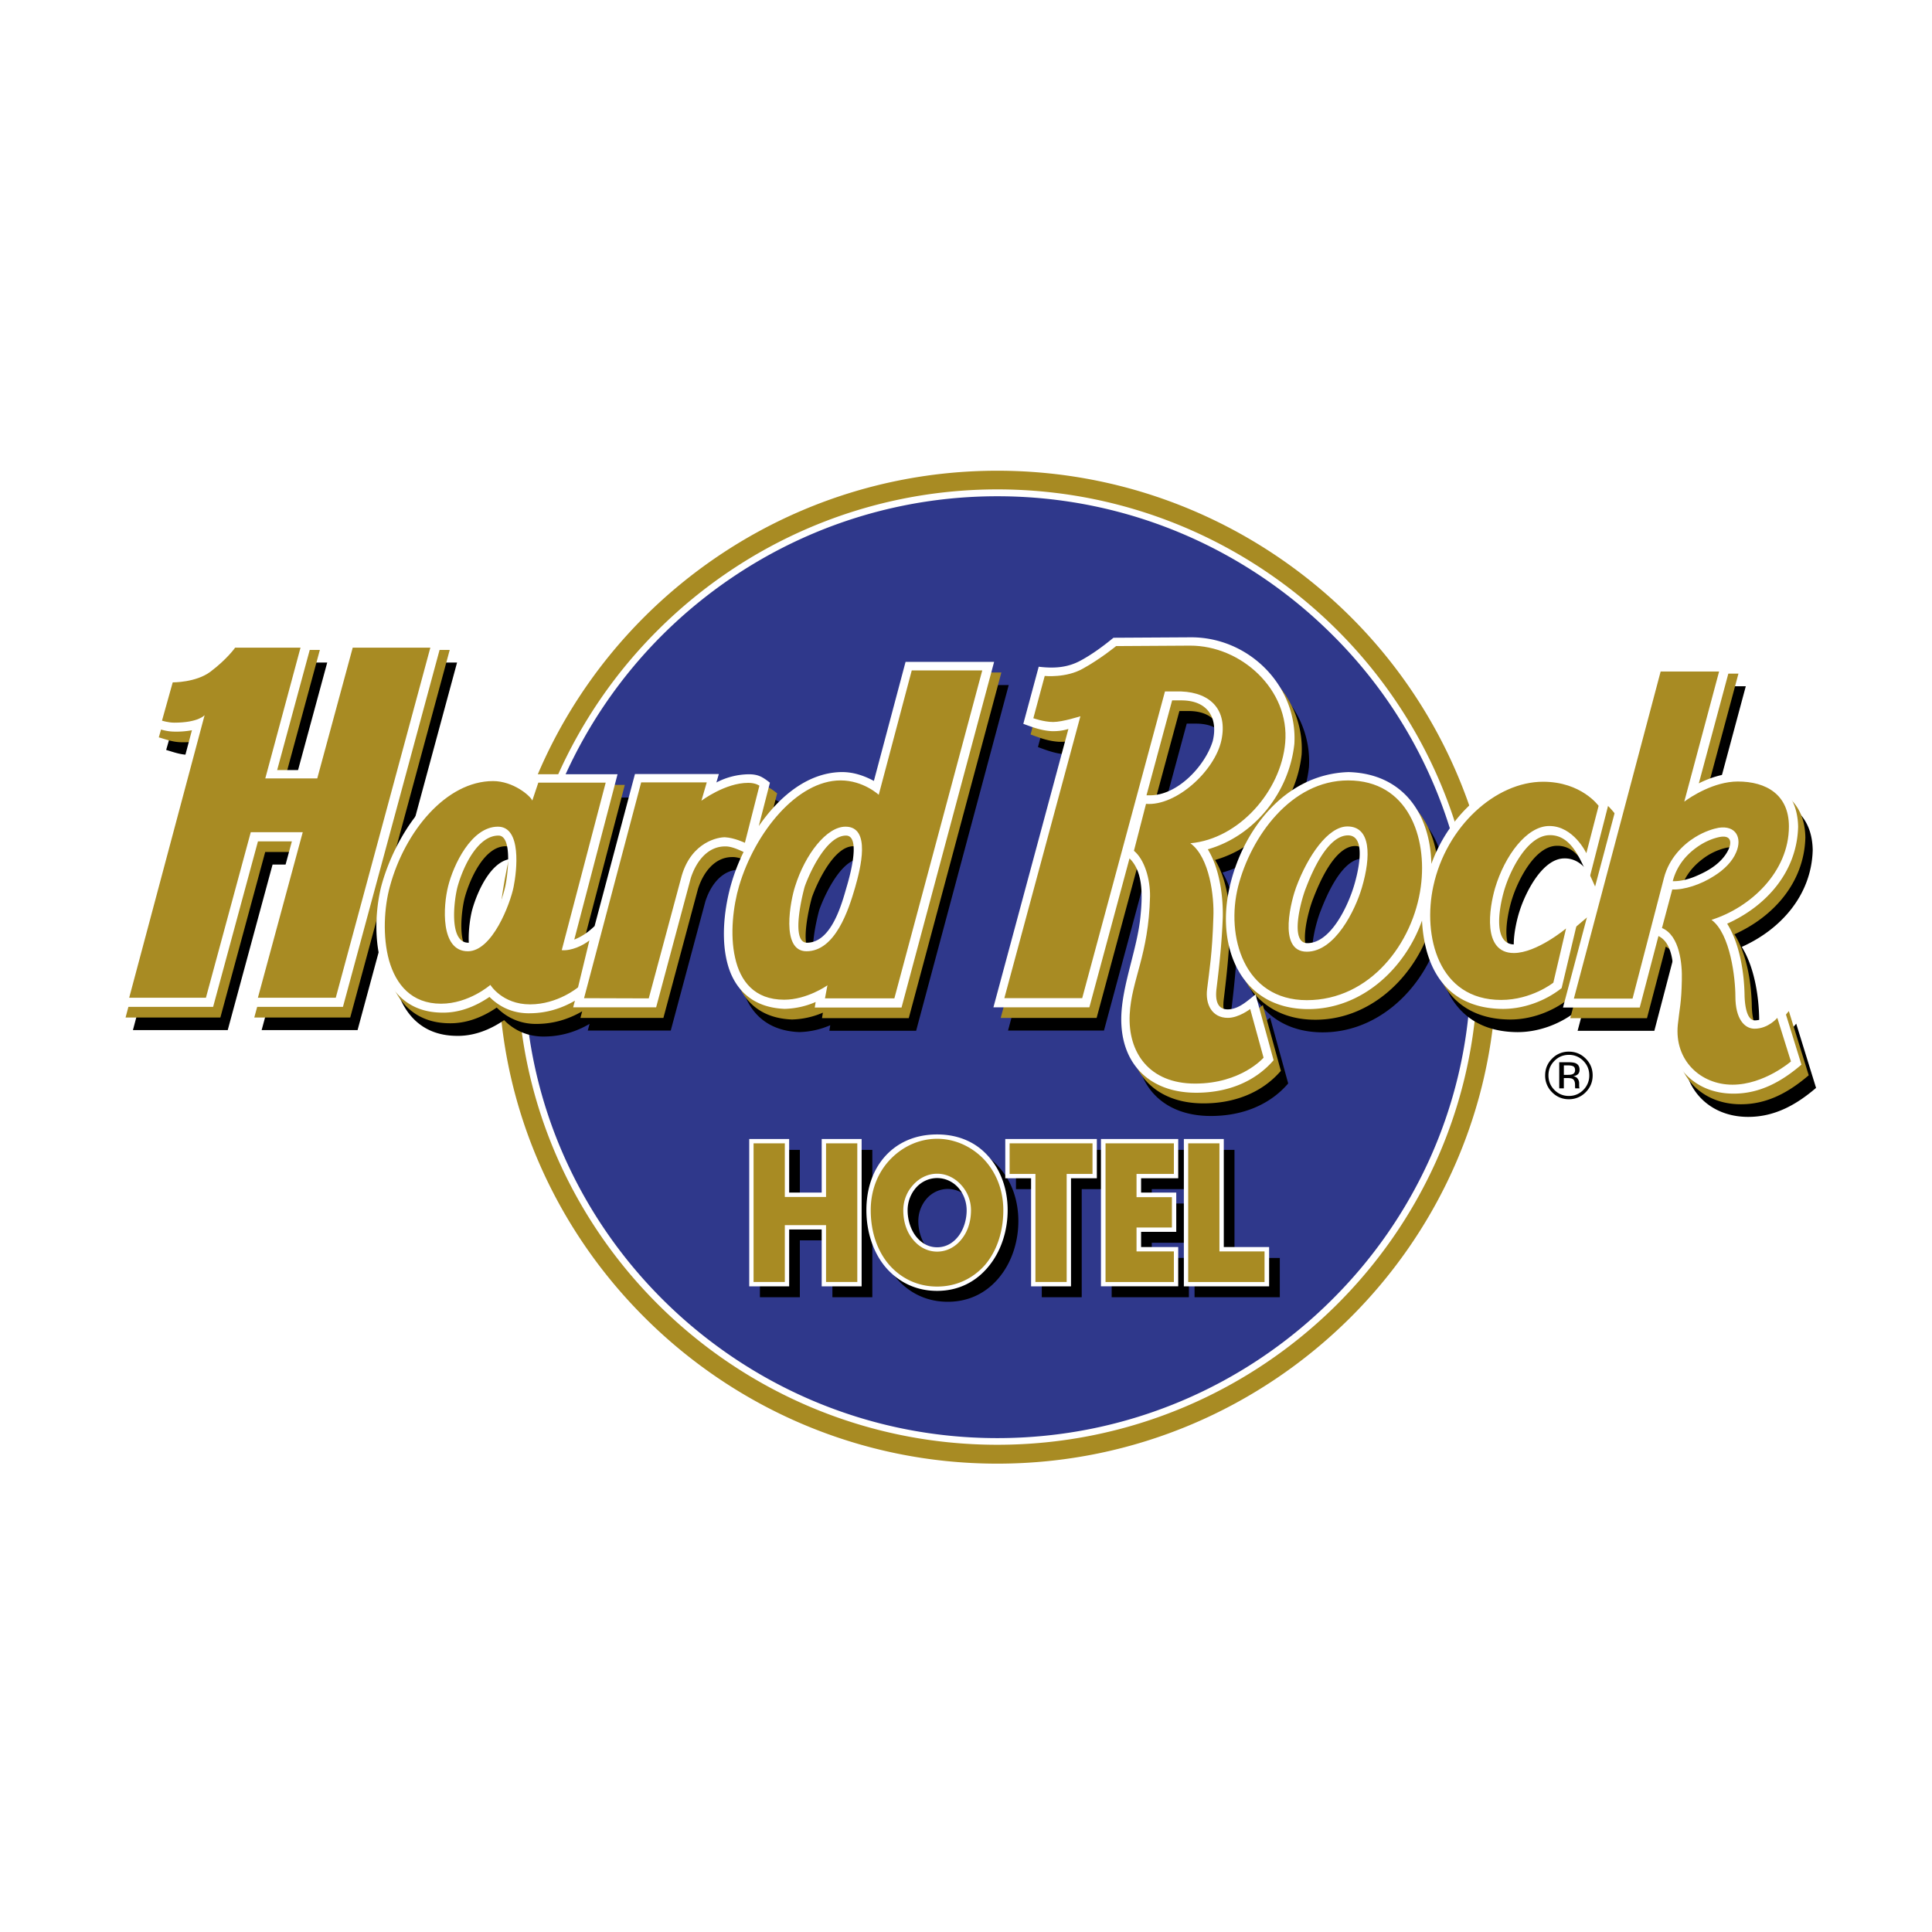 <svg
	xmlns="http://www.w3.org/2000/svg"
	x="0" y="0" viewBox="-3.744 -3.744 200 200"
>
<defs>
	<filter id="f1" x="-50%" y="-50%" width="200%" height="200%">
		<feOffset result="offOut" in="SourceAlpha" dx="0" dy="0" />
		<feGaussianBlur result="blurOut" in="offOut" stdDeviation="3" />
		<feBlend in="SourceGraphic" in2="blurOut" mode="normal" />
	</filter>
</defs>
<g filter="url(#f1)">
<path d="M99.496 44.825c14.277 0 27.238 5.79 36.617 15.12 9.402 9.352 15.225 22.221 15.225 36.422 0 14.202-5.822 27.093-15.225 36.423-9.379 9.352-22.34 15.143-36.617 15.143-14.232 0-27.191-5.791-36.594-15.143-9.379-9.33-15.201-22.221-15.201-36.423 0-14.201 5.821-27.07 15.201-36.422 9.403-9.33 22.362-15.12 36.594-15.12z" fill="#a88b23"/>
<path d="M99.496 47.352c13.584 0 25.898 5.492 34.838 14.386 8.918 8.869 14.463 21.141 14.463 34.629 0 13.512-5.545 25.76-14.463 34.652-8.939 8.871-21.254 14.387-34.838 14.387-13.538 0-25.874-5.516-34.792-14.387-8.94-8.893-14.461-21.141-14.461-34.652 0-13.488 5.521-25.761 14.461-34.629 8.918-8.894 21.254-14.386 34.792-14.386z" fill="#2f388b"/>
<path d="M99.496 47.628c13.514 0 25.758 5.47 34.631 14.294a48.57 48.57 0 0 1 12.475 20.934c.16-.276.322-.528.484-.781-2.402-7.882-6.746-14.959-12.451-20.636-9.01-8.962-21.439-14.522-35.139-14.522-13.654 0-26.083 5.56-35.092 14.522a49.894 49.894 0 0 0-10.488 15.258h.762A49.12 49.12 0 0 1 64.89 61.922c8.893-8.824 21.137-14.294 34.606-14.294zm48.979 50.898c-.557 12.57-5.939 23.945-14.348 32.286-8.873 8.848-21.117 14.317-34.631 14.317-13.469 0-25.713-5.47-34.607-14.317-8.132-8.087-13.445-19.004-14.254-31.113a3.317 3.317 0 0 1-.717-.138c.785 12.362 6.191 23.508 14.485 31.758 9.01 8.962 21.438 14.499 35.092 14.499 13.699 0 26.129-5.537 35.139-14.499 8.455-8.411 13.906-19.854 14.531-32.494a4.488 4.488 0 0 1-.69-.299zM99.496 44.985c-14.208 0-27.122 5.768-36.479 15.074-5.129 5.102-9.195 11.283-11.805 18.131a6.563 6.563 0 0 0-.554-.482 51.776 51.776 0 0 1 11.875-18.13c9.472-9.445 22.571-15.283 36.963-15.283 14.438 0 27.516 5.838 37.01 15.283 5.637 5.605 10.004 12.478 12.613 20.129l-.555.551a51.46 51.46 0 0 0-12.543-20.199c-9.38-9.306-22.294-15.074-36.525-15.074zm51.24 44.764c.162 1.125.256 2.298.348 3.447.16.345.414.643.74.851a51.822 51.822 0 0 0-.672-6.296c-.16.551-.324 1.265-.416 1.998zm.348 9.49c.229.023.461.023.715.023-.738 13.19-6.443 25.116-15.293 33.917-9.494 9.422-22.572 15.281-37.01 15.281-14.392 0-27.492-5.859-36.963-15.281-9.195-9.146-14.994-21.623-15.363-35.411.093.114.347.437.739.782.555 13.282 6.238 25.3 15.109 34.124 9.357 9.328 22.271 15.098 36.479 15.098 14.23 0 27.145-5.77 36.525-15.098 8.708-8.663 14.345-20.429 15.062-33.435z" fill="#fff"/>
<path d="M82.426 120.841v-5.55h4.133v15.253h-4.133v-5.886h-3.37v5.886h-4.133v-15.253h4.133v5.55h3.37zm19.25 1.818c0 2.135-.674 4.223-1.932 5.773-1.258 1.572-3.078 2.583-5.369 2.583-2.29 0-4.11-.988-5.39-2.516-1.259-1.528-1.933-3.64-1.933-5.841 0-2.224.674-4.178 1.955-5.594 1.258-1.391 3.078-2.246 5.368-2.246 2.291 0 4.111.877 5.345 2.314 1.26 1.417 1.956 3.371 1.956 5.527zm-10.356.024c0 .896.27 1.864.787 2.582.54.741 1.302 1.237 2.269 1.237.967 0 1.729-.496 2.27-1.237.517-.718.785-1.686.785-2.582 0-.922-.336-1.753-.875-2.358a2.924 2.924 0 0 0-2.179-.99c-.853 0-1.639.383-2.179.99a3.534 3.534 0 0 0-.878 2.358zm16.916 7.861v-11.187h2.672v-4.066h-9.479v4.066h2.672v11.187h4.135zm7.252-11.187v1.483h3.641v4.065h-3.641v1.572h3.842v4.065h-7.994v-15.253h7.994v4.066h-3.842v.002zm8.561 7.122h4.693v4.065h-8.826v-15.253h4.133v11.188z"/>
<path d="M81.318 119.713v-5.548h4.134v15.252h-4.134v-5.885h-3.369v5.885h-4.133v-15.252h4.133v5.548h3.369zm19.25 1.819c0 2.135-.674 4.224-1.932 5.772-1.258 1.572-3.077 2.583-5.369 2.583-2.291 0-4.11-.987-5.391-2.516-1.257-1.526-1.932-3.639-1.932-5.84 0-2.225.674-4.178 1.954-5.593 1.259-1.393 3.078-2.245 5.369-2.245 2.292 0 4.111.875 5.345 2.312 1.261 1.417 1.956 3.37 1.956 5.527zm-10.355.024c0 .897.269 1.863.786 2.582.54.741 1.304 1.236 2.269 1.236.966 0 1.73-.495 2.269-1.236.518-.719.787-1.685.787-2.582 0-.921-.337-1.752-.876-2.359-.539-.606-1.326-.988-2.179-.988s-1.639.382-2.178.988a3.538 3.538 0 0 0-.878 2.359zm16.914 7.861v-11.186h2.674v-4.066h-9.479v4.066h2.672v11.186h4.133zm7.256-11.186v1.481h3.639v4.065h-3.639v1.572h3.842v4.066h-7.998v-15.252h7.998v4.066h-3.842v.002zm8.558 7.12h4.693v4.066h-8.826v-15.252h4.133v11.186z" fill="#fff"/>
<path d="M81.768 120.163v-5.549h3.235v14.354h-3.235v-5.886H77.5v5.886h-3.235v-14.354H77.5v5.549h4.268zm18.351 1.369c0 2.314-.719 4.291-1.908 5.684-1.238 1.393-2.943 2.224-4.943 2.224-1.999 0-3.706-.831-4.941-2.224-1.213-1.393-1.933-3.369-1.933-5.684 0-2.178.809-4.021 2.089-5.324 1.28-1.303 2.987-2.065 4.784-2.065 1.797 0 3.505.763 4.785 2.065 1.259 1.304 2.067 3.146 2.067 5.324zm-10.355 0c0 1.259.382 2.314 1.033 3.078.63.764 1.505 1.213 2.471 1.213.966 0 1.842-.449 2.47-1.213.652-.764 1.035-1.819 1.035-3.078 0-.987-.383-1.932-1.035-2.628-.628-.696-1.504-1.146-2.47-1.146-.965 0-1.841.449-2.471 1.146a3.866 3.866 0 0 0-1.033 2.628zm16.914 7.436h-3.234v-11.186h-2.672v-3.168h8.58v3.168h-2.674v11.186zm7.232-11.186v2.403h3.662v3.145h-3.662v2.47h3.865v3.168h-7.074v-14.354h7.074v3.168h-3.865zm8.582 8.018h4.67v3.168h-7.904v-14.354h3.234V125.8z" fill="#a88b23"/>
<path d="M157.168 106.077c-.41.414-.617.914-.617 1.499 0 .59.205 1.093.613 1.509.412.416.912.623 1.5.623s1.086-.207 1.498-.623a2.07 2.07 0 0 0 .615-1.509c0-.585-.205-1.085-.615-1.499a2.036 2.036 0 0 0-1.498-.622c-.584 0-1.082.207-1.496.622zm3.238 3.246a2.371 2.371 0 0 1-1.742.724 2.356 2.356 0 0 1-1.74-.724 2.389 2.389 0 0 1-.715-1.747c0-.677.24-1.256.721-1.736a2.362 2.362 0 0 1 1.734-.718c.68 0 1.262.239 1.742.718.48.478.721 1.058.721 1.736 0 .682-.24 1.264-.721 1.747zm-1.279-2.678c-.119-.067-.311-.101-.574-.101h-.406v.979h.43c.201 0 .352-.02.451-.061.188-.073.279-.214.279-.422 0-.197-.061-.328-.18-.395zm-.51-.426c.334 0 .58.032.736.097.279.117.418.345.418.685 0 .241-.088.419-.264.532a1.027 1.027 0 0 1-.393.131c.213.034.367.122.467.266a.742.742 0 0 1 .148.419v.197c0 .063.002.13.006.201a.443.443 0 0 0 .023.142l.016.033h-.445l-.006-.027-.008-.03-.01-.087v-.215c0-.312-.084-.52-.256-.62-.1-.059-.275-.087-.527-.087h-.377v1.066h-.477v-2.702h.949v-.001zM91.511 67.177l-3.279 12.326c-1.062-.572-2.194-.939-3.417-.917-3.625.092-6.536 2.75-8.499 5.59l1.154-4.49c-.761-.597-1.2-.871-2.193-.871a7.408 7.408 0 0 0-3.349.848l.254-.871h-8.684L59.32 94.53c-.647.619-1.293 1.076-2.102 1.398l4.48-17.112h-8.822l-.37 1.077a6.706 6.706 0 0 0-3.811-1.26c-6.05-.069-10.184 6.919-11.477 11.843-.6 2.474-.739 5.704.14 8.316.877 2.633 2.748 4.651 6.119 4.695 1.801.048 3.486-.617 4.965-1.625 1.154 1.168 2.632 1.74 4.249 1.693 1.64-.021 3.187-.481 4.595-1.306l-.184.688h8.59l3.58-13.356c.508-1.604 1.662-3.299 3.556-3.299.624-.023 1.363.321 1.917.573a19.877 19.877 0 0 0-1.617 4.65c-.601 2.841-.601 5.682.254 7.834.877 2.154 2.655 3.643 5.612 3.758a8.52 8.52 0 0 0 3.21-.711l-.093.573h8.983l9.584-35.784h-9.167v.002zM50.06 90.5c-.37 1.581-1.803 5.75-3.811 5.75-2.079 0-1.456-4.561-1.109-5.819.578-2.062 2.079-5.27 4.226-5.27 1.525 0 .924 4.355.694 5.339zm35.331.045c-.484 1.695-1.57 5.705-4.087 5.705-1.802 0-.323-5.522-.231-5.819.485-1.375 2.239-5.27 4.272-5.27 1.71 0 .161 4.994.046 5.384zm69.166 5.888c-2.449 0-1.48-4.376-.994-5.865.6-1.9 2.355-5.451 4.643-5.451 2.355-.024 3.254 2.816 4.088 4.535l1.984-7.743c-1.641-2.176-3.971-3.23-6.721-3.208-5.449.069-9.859 4.514-11.615 9.395-.115-5.247-2.979-9.348-8.566-9.509-6.723.206-11.133 6.231-12.377 12.188-1.318 6.208 1.385 12.3 8.104 12.348 5.611.045 10.115-4.194 11.871-9.164.301 5.613 3.047 9.049 8.221 9.141 2.193.046 4.502-.779 6.234-2.153l2.031-8.546c-1.778 1.465-4.435 4.054-6.903 4.032zm-16.674-5.911c-.67 2.13-2.426 5.773-4.781 5.773-1.871 0-.646-4.49-.139-5.728.623-1.625 2.217-5.406 4.344-5.429 2.078 0 .945 4.216.576 5.384zM43.571 64.841l-10.3 38.051H23.34l4.643-17.135h-3.511l-4.642 17.135h-9.814l7.62-28.635a9.088 9.088 0 0 1-1.916.138c-.831-.024-1.477-.276-2.263-.505l1.57-5.474c1.293.024 2.541-.047 3.695-.689 1.154-.663 2.216-1.809 2.978-2.885h8.43l-3.672 13.54h3.51l3.648-13.54h9.955v-.001zm138.628 37.387c-.764.895-1.434 2.039-2.771 2.062-.971 0-1.041-2.106-1.062-2.475-.023-2.449-.51-5.475-1.803-7.536 4.041-1.808 7.229-5.361 7.344-10.033-.068-3.759-2.609-5.499-6.189-5.567-1.43.022-2.816.435-4.086 1.078l3.348-12.462h-7.943l-9.467 35.668h7.943l1.938-7.4c1.547.734 1.596 3.345 1.547 4.789-.021 1.465-.252 2.886-.391 4.353-.369 4.008 2.4 7.148 6.559 7.17 2.816.022 5.08-1.282 7.088-3.001l-2.055-6.646zm-8.545-13.012c-.832.392-1.779.688-2.725.665.367-1.397 1.176-2.52 2.33-3.389a6.442 6.442 0 0 1 2.355-1.146c1.502-.368 1.479.664.902 1.604-.645 1.051-1.731 1.761-2.862 2.266zm-48.611 13.929c-1.223.113-1.502-.87-1.34-2.153.299-2.452.555-4.88.646-7.354a17.553 17.553 0 0 0-.207-3.092c-.23-1.399-.602-2.728-1.34-3.965 4.895-1.396 8.428-5.954 8.959-10.926.348-5.957-4.686-11.065-10.76-11.02l-7.969.046c-1.062.871-2.17 1.695-3.393 2.359-1.387.756-2.797.826-4.342.642l-1.594 5.91c.992.367 1.848.688 2.908.757a4.986 4.986 0 0 0 1.756-.23l-7.76 28.82h9.932l4.156-15.417c1.502 1.442 1.316 4.146 1.131 6-.324 3.414-1.941 7.147-1.986 10.538-.045 4.789 2.979 7.699 7.689 7.721 3.096.021 6.051-1.008 8.082-3.367l-1.871-6.805c-.804.619-1.636 1.444-2.697 1.536zm-8.244-22.153h-.348l2.656-9.828h.945c2.865 0 3.814 1.948 3.258 4.215-.785 2.565-3.648 5.636-6.511 5.613z"/>
<path d="M90.75 65.874l-3.279 12.324c-1.062-.572-2.194-.938-3.418-.916-3.625.091-6.534 2.749-8.498 5.59l1.154-4.491c-.762-.595-1.201-.871-2.193-.871a7.41 7.41 0 0 0-3.349.849l.254-.871h-8.684l-4.18 15.738c-.646.618-1.292 1.076-2.101 1.397l4.479-17.113h-8.821l-.37 1.077a6.704 6.704 0 0 0-3.81-1.259c-6.051-.069-10.184 6.918-11.479 11.843-.6 2.474-.737 5.704.14 8.317.877 2.632 2.749 4.648 6.12 4.695 1.801.044 3.486-.618 4.964-1.627 1.155 1.168 2.632 1.741 4.25 1.694 1.639-.023 3.187-.481 4.595-1.304l-.184.687h8.59l3.58-13.357c.508-1.602 1.662-3.297 3.555-3.297.625-.022 1.363.319 1.917.573a19.844 19.844 0 0 0-1.616 4.65c-.602 2.841-.602 5.681.253 7.835.877 2.153 2.655 3.642 5.612 3.756a8.517 8.517 0 0 0 3.21-.708l-.092.57h8.982l9.585-35.782H90.75v.001zm-41.451 23.32c-.371 1.582-1.803 5.751-3.812 5.751-2.078 0-1.455-4.56-1.108-5.818.578-2.062 2.079-5.269 4.227-5.269 1.523 0 .923 4.352.693 5.336zm35.331.048c-.484 1.694-1.57 5.704-4.086 5.704-1.802 0-.323-5.521-.231-5.818.485-1.375 2.24-5.269 4.272-5.269 1.709-.001.161 4.993.045 5.383zm69.165 5.886c-2.449 0-1.48-4.375-.994-5.865.602-1.901 2.357-5.452 4.643-5.452 2.357-.023 3.256 2.817 4.088 4.534l1.984-7.742c-1.639-2.176-3.971-3.229-6.719-3.207-5.451.069-9.861 4.513-11.615 9.393-.117-5.245-2.98-9.347-8.568-9.506-6.721.206-11.131 6.231-12.377 12.187-1.318 6.208 1.385 12.301 8.104 12.347 5.613.047 10.117-4.191 11.871-9.162.301 5.612 3.049 9.048 8.219 9.139 2.195.047 4.506-.778 6.236-2.153l2.033-8.543c-1.778 1.464-4.432 4.053-6.905 4.03zm-16.672-5.91c-.67 2.13-2.426 5.772-4.783 5.772-1.869 0-.645-4.49-.137-5.728.623-1.625 2.217-5.405 4.342-5.428 2.078.001.947 4.215.578 5.384zM42.81 63.537l-10.299 38.05H22.58l4.642-17.134H23.71l-4.641 17.134H9.255l7.62-28.635a8.957 8.957 0 0 1-1.916.138c-.832-.023-1.478-.275-2.264-.503l1.57-5.476c1.293.024 2.541-.045 3.694-.687 1.155-.664 2.217-1.81 2.979-2.887h8.429l-3.672 13.539h3.511l3.648-13.539h9.956zm138.626 37.387c-.762.893-1.43 2.039-2.77 2.062-.971 0-1.039-2.107-1.062-2.473-.023-2.452-.508-5.477-1.801-7.539 4.041-1.81 7.229-5.359 7.344-10.033-.07-3.756-2.609-5.498-6.189-5.566-1.432.022-2.818.436-4.088 1.077l3.35-12.463h-7.945l-9.467 35.668h7.943l1.939-7.398c1.549.733 1.594 3.345 1.549 4.788-.025 1.467-.256 2.888-.396 4.352-.367 4.01 2.404 7.149 6.561 7.17 2.818.024 5.082-1.282 7.09-3l-2.058-6.645zm-8.543-13.012c-.832.389-1.777.688-2.725.665.367-1.399 1.178-2.521 2.332-3.391a6.41 6.41 0 0 1 2.355-1.145c1.502-.367 1.477.664.9 1.603-.646 1.055-1.73 1.764-2.862 2.268zm-48.612 13.929c-1.223.114-1.502-.871-1.34-2.154.301-2.451.555-4.879.646-7.354a17.54 17.54 0 0 0-.205-3.091c-.232-1.399-.604-2.727-1.34-3.963 4.895-1.398 8.428-5.956 8.959-10.929.346-5.956-4.688-11.063-10.762-11.019l-7.969.046c-1.061.871-2.17 1.696-3.393 2.359-1.387.756-2.795.826-4.342.642l-1.594 5.911c.994.365 1.848.687 2.91.755.6.023 1.201-.045 1.756-.229l-7.76 28.82h9.93l4.156-15.418c1.502 1.443 1.316 4.147 1.133 6.002-.324 3.413-1.941 7.148-1.986 10.537-.045 4.788 2.979 7.698 7.689 7.721 3.096.022 6.051-1.009 8.082-3.366l-1.869-6.805c-.806.618-1.638 1.444-2.701 1.535zm-8.244-22.152h-.346l2.656-9.829h.945c2.863 0 3.812 1.946 3.258 4.215-.784 2.566-3.65 5.635-6.513 5.614z" fill="#a88b23"/>
<path d="M89.999 64.773L86.72 77.098c-1.062-.572-2.193-.94-3.417-.917-3.626.092-6.536 2.75-8.499 5.591l1.154-4.491c-.761-.596-1.201-.872-2.193-.872a7.416 7.416 0 0 0-3.349.849l.254-.872h-8.684l-4.18 15.739c-.646.618-1.293 1.077-2.101 1.396l4.479-17.113h-8.821l-.37 1.078a6.692 6.692 0 0 0-3.811-1.259c-6.049-.069-10.183 6.917-11.476 11.843-.602 2.475-.739 5.704.138 8.316.877 2.634 2.748 4.65 6.119 4.697 1.802.046 3.487-.619 4.966-1.627 1.155 1.168 2.632 1.74 4.249 1.692 1.64-.02 3.187-.48 4.595-1.303l-.183.686h8.59l3.579-13.355c.508-1.603 1.663-3.299 3.557-3.299.624-.021 1.362.32 1.917.573a19.836 19.836 0 0 0-1.616 4.651c-.6 2.84-.6 5.681.253 7.834.878 2.153 2.656 3.643 5.613 3.758a8.53 8.53 0 0 0 3.209-.711l-.093.572h8.984l9.584-35.783h-9.168v.002zM48.546 88.095c-.368 1.579-1.801 5.75-3.809 5.75-2.078 0-1.456-4.56-1.109-5.82.577-2.062 2.079-5.27 4.227-5.27 1.524.001.923 4.354.691 5.34zm35.333.045c-.483 1.695-1.569 5.705-4.086 5.705-1.802 0-.323-5.522-.23-5.82.485-1.375 2.239-5.27 4.271-5.27 1.708.001.161 4.995.045 5.385zm69.164 5.886c-2.447 0-1.477-4.375-.992-5.864.602-1.901 2.354-5.45 4.641-5.45 2.357-.023 3.258 2.816 4.088 4.535l1.986-7.743c-1.639-2.175-3.971-3.23-6.721-3.206-5.449.067-9.859 4.513-11.615 9.391-.115-5.245-2.979-9.346-8.566-9.507-6.723.206-11.135 6.231-12.379 12.188-1.316 6.208 1.387 12.3 8.107 12.347 5.611.047 10.113-4.192 11.869-9.163.299 5.612 3.047 9.051 8.221 9.142 2.193.044 4.504-.779 6.234-2.154l2.033-8.545c-1.779 1.463-4.433 4.053-6.906 4.029zm-16.672-5.909c-.67 2.13-2.426 5.773-4.779 5.773-1.871 0-.646-4.49-.141-5.728.623-1.625 2.217-5.406 4.342-5.429 2.078 0 .949 4.216.578 5.384zM42.058 62.436l-10.3 38.051h-9.93l4.643-17.134h-3.512l-4.641 17.134H8.504l7.62-28.635a9.027 9.027 0 0 1-1.916.138c-.831-.023-1.478-.274-2.263-.505l1.57-5.476c1.293.024 2.54-.045 3.694-.686 1.156-.666 2.218-1.811 2.98-2.888h8.429l-3.671 13.54h3.51l3.649-13.54h9.952v.001zm138.628 37.388c-.762.892-1.432 2.038-2.77 2.06-.973 0-1.041-2.107-1.062-2.474-.025-2.451-.51-5.475-1.803-7.535 4.041-1.81 7.229-5.361 7.346-10.034-.07-3.758-2.611-5.499-6.189-5.568-1.432.024-2.82.436-4.09 1.076l3.35-12.46h-7.945l-9.467 35.667H166l1.938-7.399c1.547.733 1.594 3.344 1.547 4.788-.021 1.466-.252 2.887-.391 4.353-.369 4.009 2.4 7.147 6.557 7.17 2.818.022 5.082-1.283 7.09-3l-2.055-6.644zm-8.545-13.013c-.83.39-1.777.688-2.723.665.367-1.397 1.176-2.521 2.332-3.392.691-.525 1.5-.939 2.355-1.146 1.5-.366 1.477.665.9 1.604-.646 1.054-1.732 1.765-2.864 2.269zm-48.61 13.927c-1.225.114-1.502-.87-1.34-2.153.301-2.45.555-4.877.646-7.352a17.57 17.57 0 0 0-.207-3.093c-.232-1.398-.602-2.728-1.34-3.963 4.895-1.398 8.43-5.957 8.959-10.927.346-5.957-4.688-11.065-10.762-11.02l-7.965.046c-1.062.87-2.172 1.694-3.395 2.359-1.389.756-2.795.824-4.344.64l-1.594 5.912c.994.368 1.85.687 2.91.757.6.021 1.201-.047 1.758-.229l-7.762 28.817h9.932l4.156-15.415c1.5 1.442 1.316 4.145 1.133 6-.324 3.414-1.941 7.147-1.988 10.537-.047 4.789 2.979 7.698 7.689 7.722 3.094.021 6.051-1.009 8.082-3.367l-1.869-6.806c-.806.621-1.638 1.443-2.699 1.535zm-8.244-22.152h-.346l2.654-9.827h.947c2.863 0 3.811 1.948 3.256 4.215-.786 2.567-3.648 5.635-6.511 5.612z" fill="#fff"/>
<path d="M32.77 63.299l-3.672 13.54h-5.38l3.648-13.54h-6.767s-.808 1.168-2.563 2.496c-1.5 1.124-3.901 1.1-3.901 1.1l-1.109 3.963s.647.207 1.271.207c2.517 0 3.141-.78 3.141-.78L9.63 99.541h7.943l4.642-17.136h5.381l-4.642 17.136h8.06l9.791-36.242H32.77zm21.638 31.317l4.549-17.342h-6.975l-.623 1.855c-.208-.504-1.985-2.016-4.064-2.016-4.827 0-9.122 5.178-10.67 10.882-.6 2.152-.784 5.2-.091 7.696.715 2.497 2.332 4.468 5.381 4.468 2.886 0 5.103-1.947 5.103-1.947s1.224 2.016 4.111 2.016c2.863 0 4.965-1.764 4.965-1.764l1.176-4.856c-.691.55-1.893 1.099-2.862 1.008zm-4.988-6.53c-.347 1.719-2.194 6.645-4.735 6.645-2.863 0-2.562-4.697-2.032-6.759.532-2.13 2.379-6.139 5.15-6.139 2.471 0 1.964 4.557 1.617 6.253zm7.297 11.501l6.698.021 3.417-12.713c1.039-3.529 3.833-3.986 4.48-3.965.947.047 2.056.572 2.056.572l1.501-5.908s-.369-.298-1.154-.298c-2.402 0-4.85 1.855-4.85 1.855l.554-1.902h-6.79l-5.912 22.338zm30.505-21.054l3.418-12.875h7.299l-9.099 33.95h-7.183l.255-1.352s-2.102 1.49-4.481 1.49c-3.071 0-4.549-1.925-5.08-4.354-.555-2.428-.185-5.383.415-7.422 1.663-5.591 6.027-10.926 10.507-10.926 2.357.001 3.949 1.489 3.949 1.489zm-2.447 9.598c.554-1.945 1.685-6.298-.993-6.298-1.962 0-4.18 2.863-5.219 6.185-.461 1.397-1.525 6.712 1.178 6.712 2.979 0 4.365-4.285 5.034-6.599zm15.45 11.456l7.873-29.186s-1.846.595-2.814.595c-.971 0-2.057-.389-2.057-.389l1.178-4.377s2.217.229 3.949-.757c1.824-1.006 3.441-2.335 3.441-2.335l7.643-.046c5.312-.023 10.346 4.582 9.861 10.058-.439 4.97-4.758 9.942-9.816 10.4 2.012 1.465 2.473 5.589 2.381 7.629-.115 3.801-.414 5.52-.646 7.444-.211 1.604.508 3.001 2.146 3.001 1.131 0 2.311-.915 2.311-.915l1.385 5.039s-2.309 2.68-7.09 2.68c-4.758 0-6.973-3.23-6.768-7.169.186-3.599 1.963-6.118 2.104-12.211.023-1.765-.555-3.802-1.664-4.72l1.25-4.857c3.139.251 7.135-3.437 7.805-6.596.645-3.047-1.041-4.926-4.18-5.041h-1.664l-8.568 31.751h-8.06v.002zm35.586-22.542c-5.912 0-10.068 5.841-11.383 10.973-1.295 5.129.576 11.774 7.111 11.774s11.014-5.888 11.799-11.753c.693-5.108-1.315-10.994-7.527-10.994zm1.431 11.086c-.693 2.361-2.795 6.645-5.703 6.645-3.141 0-1.5-5.636-1.109-6.667 1.201-3.231 3.301-6.3 5.312-6.3 2.447 0 2.447 3.115 1.5 6.322zm21.131 4.24l-1.316 5.611s-2.238 1.787-5.406 1.787c-6.531 0-8.127-6.666-7.018-11.774 1.34-6.208 6.465-10.813 11.361-10.813 3.973 0 5.75 2.497 5.75 2.497l-1.27 4.902s-1.316-2.817-3.834-2.817c-2.355 0-4.617 3.092-5.611 6.414-.602 2.063-1.363 6.735 1.939 6.735 2.378-.001 5.405-2.542 5.405-2.542zm21.869 9.254s-.924 1.122-2.355 1.122c-1.037 0-1.984-1.006-1.984-3.344 0-1.856-.512-6.483-2.473-7.927 4.018-1.261 8.014-4.948 8.014-9.667 0-3.299-2.355-4.651-5.289-4.651-2.469 0-4.873 1.582-5.543 2.084l3.604-13.469h-6.051l-8.982 33.858h6.074l3.256-12.508c.531-2.039 1.984-3.438 3.209-4.193.992-.618 1.939-.892 2.447-.983 1.801-.276 2.449 1.054 1.824 2.521-.393.961-1.246 1.809-2.262 2.449-1.408.918-3.143 1.468-4.363 1.42l-1.064 3.987c1.848.779 2.102 3.757 2.055 5.385-.045 2.404-.23 2.886-.416 4.626-.369 3.688 2.357 6.208 5.658 6.208 3.281 0 6.053-2.405 6.053-2.405l-1.412-4.513z" fill="#a88b23"/>
</g>
</svg>